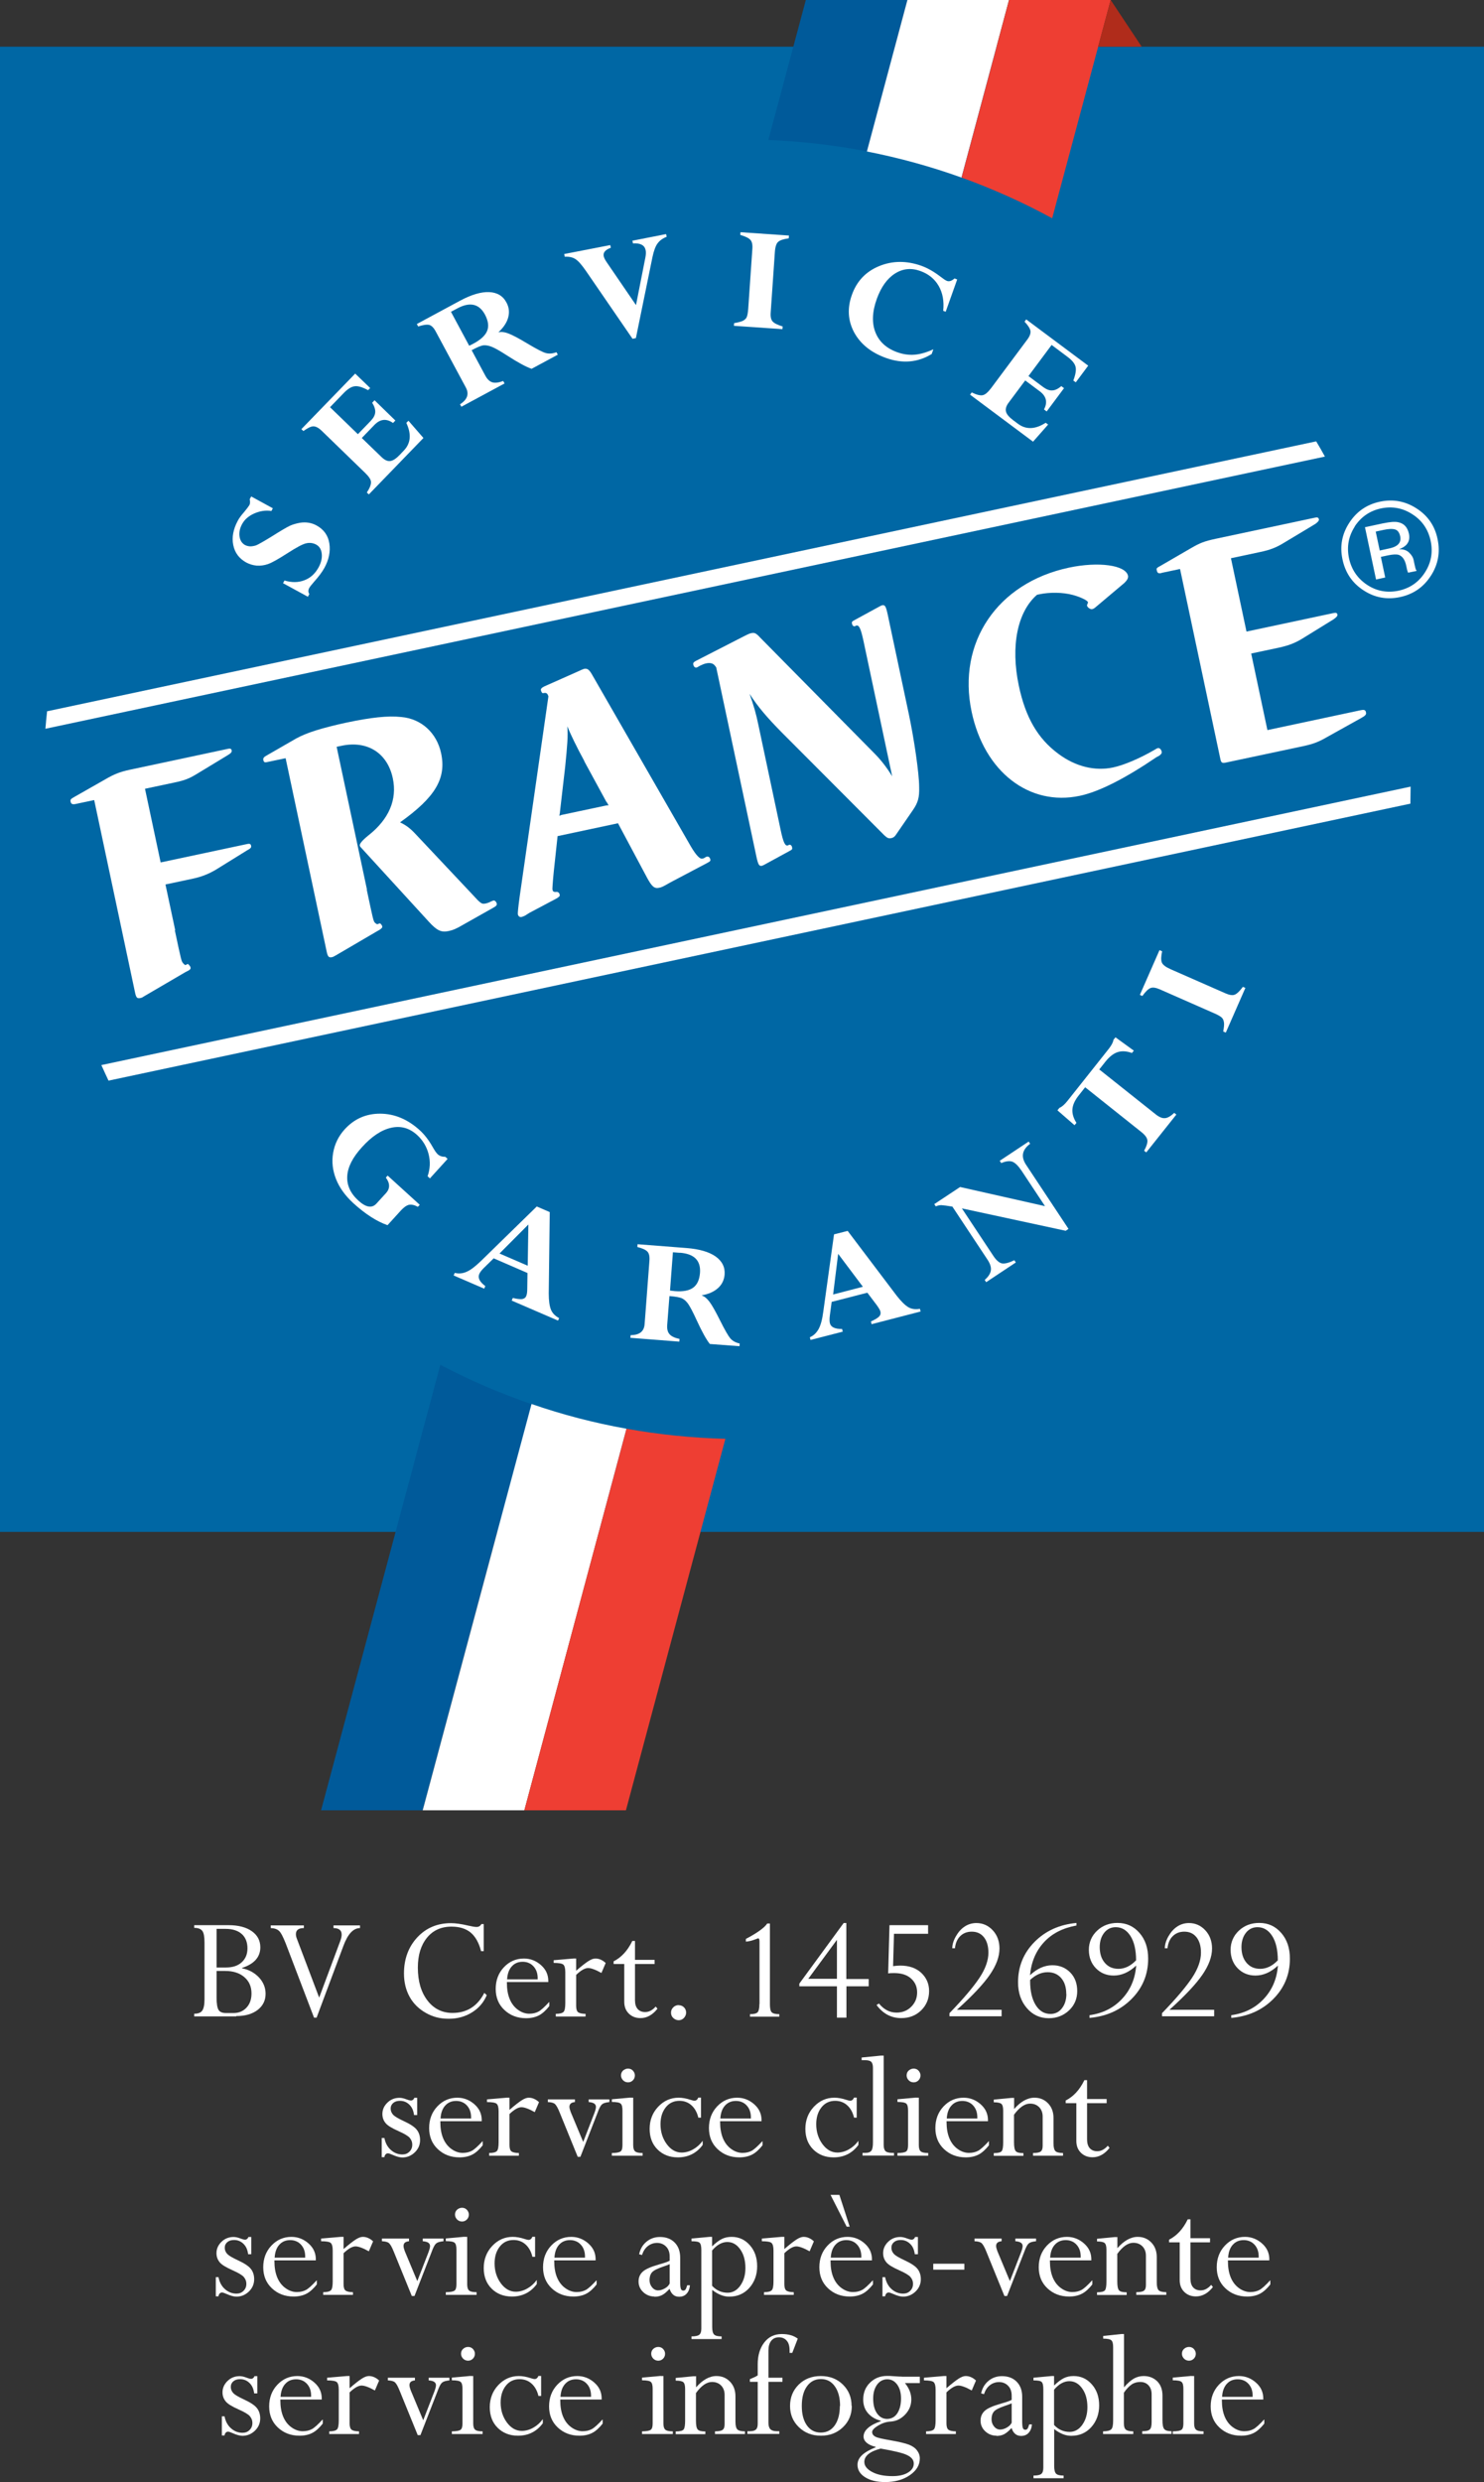 <?xml version="1.0" encoding="UTF-8"?>
<svg id="Calque_2" data-name="Calque 2" xmlns="http://www.w3.org/2000/svg" viewBox="0 0 132.65 221.69">
  <rect x="0" y="0" width="132.65" height="221.69" fill="#333333" stroke="none"/>
  <defs>
    <style>
      .cls-1 {
        fill: #005a9a;
      }

      .cls-1, .cls-2, .cls-3, .cls-4, .cls-5 {
        stroke-width: 0px;
      }

      .cls-2 {
        fill: #0067a4;
      }

      .cls-3 {
        fill: #ee3e33;
      }

      .cls-4 {
        fill: #fff;
      }

      .cls-5 {
        fill: #b02c1b;
      }
    </style>
  </defs>
  <g id="Calque_2-2" data-name="Calque 2">
    <g id="Calque_1-2" data-name="Calque 1-2">
      <g>
        <g>
          <g>
            <rect class="cls-2" y="4.17" width="132.65" height="132.65"/>
            <g>
              <g>
                <path class="cls-4" d="M15.63,83.1c.57,2.69.59,2.78.74,2.93.05.08.18.17.21.17l.21-.11s.21.17.24.31c.03.12-.02.19-.17.28l-.29.15-3.68,2.15c-.2.13-.23.14-.34.16-.31.07-.39-.04-.5-.59l-3.63-17.09-1.66.35c-.28.06-.41,0-.45-.21-.04-.17,0-.24.37-.44l2.71-1.54c.8-.47,1.33-.68,2.22-.87l8.78-1.87c.19-.04.29,0,.32.14.03.14-.06.26-.37.44l-2.77,1.68c-.69.42-1.1.57-2.01.76l-2.6.55,1.4,6.58,7.76-1.65c.19-.04.29,0,.32.14.04.17,0,.24-.37.44l-2.76,1.71c-.62.37-1.28.64-2.03.8l-2.49.53.87,4.08-.03.02Z"/>
                <path class="cls-4" d="M32.78,79.45c.56,2.64.59,2.78.71,2.94.07.08.21.17.24.16l.21-.08c.06-.01.2.14.23.28.03.11-.14.26-.49.44l-3.66,2.14c-.15.09-.27.15-.34.16-.31.06-.39-.04-.5-.59l-3.65-17.18-1.72.36c-.14.03-.23-.01-.27-.18s.03-.28.29-.42l2.66-1.53c.91-.5,2.26-.93,4.48-1.41,2.19-.46,3.69-.63,4.9-.5,1.8.16,3.17,1.42,3.56,3.24.48,2.26-.53,3.93-3.67,6.17.48.23.86.48,1.38,1.04l5.01,5.32c.86.94.9.96,1.29.88.14-.03.35-.11.48-.19l.19-.07c.11-.02.25.1.29.27.03.15-.04.22-.3.37l-2.66,1.5c-.64.38-.96.51-1.35.59-.66.14-1.05-.05-1.81-.89l-6.03-6.59c-.07-.07-.08-.11-.09-.16-.03-.15.21-.45.74-.88,1.86-1.45,2.62-3.22,2.21-5.13-.48-2.26-2.28-3.39-4.58-2.9l-.44.09,2.71,12.75h-.02Z"/>
                <path class="cls-4" d="M49.5,77.84c-.1,1.02-.13,1.54-.12,1.6.04.2.11.25.39.22.12,0,.23.1.25.22.04.17,0,.18-.24.35l-2.47,1.31-.36.23c-.1.05-.21.1-.32.13-.17.04-.3-.06-.34-.23-.02-.1.03-.63.16-1.58l2.57-17.89c-.09-.29-.19-.35-.47-.29-.08.02-.16-.09-.2-.26-.03-.11.07-.23.3-.34l2.86-1.27c.39-.18.62-.28.69-.3.31-.06.47.05.8.65l8.77,15.24c.45.75.78,1.11,1.01,1.06.05-.01.14-.03.19-.07.1-.06.17-.1.21-.11.14-.03.27.06.31.24.03.14,0,.18-.28.33l-3.28,1.73c-.75.43-.8.44-1,.48-.44.1-.66-.1-1.09-.89l-2.6-4.87-5.4,1.15s-.34,3.16-.34,3.16ZM52.24,67.99c-.67-1.22-1.29-2.51-1.53-3.12.07.89,0,1.69-.19,3.61l-.46,3.97c0,.09-.02.19-.06.41.16-.07.19-.07.38-.11l3.63-.77c.22-.05.25-.05.39-.05-.1-.19-.14-.24-.22-.35l-1.95-3.58h0Z"/>
                <path class="cls-4" d="M69.88,65.42c-1.33-1.35-2.14-2.3-2.88-3.45.37,1.04.58,1.75.8,2.83l1.98,9.33c.23,1.1.4,1.46.64,1.38h.03c.05-.05.08-.05.1-.06.11-.02.22.07.25.22.04.18.02.21-.27.36l-2,1.09c-.23.13-.37.2-.42.21-.25.05-.34-.08-.5-.83l-3.59-16.89-.12-.16c-.16-.21-.43-.27-.77-.2-.19.04-.33.1-.56.21-.23.14-.26.15-.31.16-.14.03-.25-.07-.29-.27-.03-.14.04-.22.25-.33l3.73-1.91c.63-.33,1.01-.52,1.16-.55.33-.07.45-.04.87.42l10.18,10.31c.62.62,1.15,1.33,1.59,2.05l-2.57-12.11c-.23-1.07-.39-1.43-.64-1.35h-.03s-.08.05-.1.06c-.11.02-.22-.07-.25-.22-.04-.17-.02-.21.27-.36l2-1.09c.23-.13.37-.2.42-.21.25-.05.34.08.5.83l1.87,8.81c.49,2.29.94,5.4.94,6.58.03.96-.1,1.42-.59,2.12l-1.39,2.02c-.19.31-.32.4-.52.44-.22.05-.35-.01-.6-.24l-9.2-9.22.02.02Z"/>
                <path class="cls-4" d="M92.7,53.12c-1.76,1.52-2.38,4.59-1.63,8.13.6,2.84,1.7,4.73,3.55,6.09,1.52,1.13,3.25,1.55,4.86,1.21,1-.21,2.4-.82,3.64-1.53.23-.14.31-.19.39-.2.14-.03.29.12.33.32.03.12-.04.22-.21.35l-.26.14c-2.78,1.89-5.13,3.09-6.85,3.45-4.52.96-8.54-2.15-9.67-7.51-1.31-6.17,2.3-11.51,8.7-12.87,2.63-.56,5.08-.23,5.28.73.04.2-.09.41-.33.64l-2.6,2.19c-.1.08-.2.14-.29.15-.14.03-.41-.16-.44-.3-.01-.06,0-.12.05-.19l.03-.13c-.04-.17-.71-.48-1.35-.65-.89-.24-2.05-.26-3-.06l-.19.04h-.01Z"/>
                <path class="cls-4" d="M103.83,51.18c-.28.06-.37.02-.43-.24-.04-.17-.04-.2.35-.41l2.71-1.57c.8-.47,1.2-.62,2.22-.84l8.89-1.89c.19-.04.29,0,.32.15.03.11-.09.26-.34.43l-2.88,1.73c-.62.37-1.15.58-2.01.76l-2.63.56,1.39,6.55,7.81-1.66c.19-.04.29,0,.32.14.03.11-.1.26-.37.44l-2.84,1.75c-.64.38-1.18.58-2.04.77l-2.46.52,1.45,6.84,8.31-1.77c.33-.07.46-.04.5.19.04.17-.03.28-.39.48l-3.16,1.76c-.67.39-1.18.58-1.95.75l-7.07,1.5c-.28.06-.38-.01-.44-.3l-3.61-17-1.66.35h.01Z"/>
              </g>
              <path class="cls-4" d="M127.89,51.44c-.65,1.01-1.57,1.64-2.75,1.89s-2.27.05-3.27-.61c-1-.65-1.62-1.57-1.87-2.76-.25-1.17-.05-2.26.61-3.27.65-1,1.56-1.63,2.73-1.88,1.18-.25,2.27-.05,3.28.6,1.01.65,1.64,1.56,1.88,2.74.25,1.18.05,2.27-.6,3.28h-.01ZM121.1,47.03c-.56.87-.73,1.8-.52,2.82.22,1.02.76,1.81,1.61,2.38.86.57,1.8.74,2.82.53,1.02-.22,1.8-.76,2.36-1.63.56-.87.73-1.81.51-2.83-.22-1.01-.75-1.8-1.62-2.36-.87-.57-1.81-.74-2.82-.53-1.01.22-1.79.76-2.36,1.63h.02ZM123.65,46.74c.58-.12,1.02-.16,1.31-.1.53.1.85.44.98,1.03.09.42,0,.76-.26,1.02-.14.14-.35.26-.63.37.38-.02.68.08.9.29s.36.43.41.67l.07.34c.02.11.05.22.08.35.03.12.07.2.09.23l.04.05-.77.16s-.01-.03-.02-.04c0,0-.01-.03-.02-.05l-.05-.15-.08-.37c-.11-.54-.34-.86-.67-.98-.2-.06-.51-.05-.95.04l-.65.14.39,1.84-.82.18-.99-4.67,1.63-.35h0ZM124.7,47.29c-.23-.07-.58-.06-1.03.04l-.7.15.36,1.69.74-.16c.35-.07.6-.16.76-.27.3-.2.4-.47.33-.83-.07-.34-.22-.55-.46-.62Z"/>
              <g>
                <path class="cls-4" d="M126.09,70.26L9.06,95.13c.21.46.42.93.64,1.39l116.37-24.74c0-.47.02-.93.02-1.4,0-.04,0-.08,0-.12Z"/>
                <path class="cls-4" d="M117.65,39.42L4.21,63.53c-.06.52-.11,1.04-.15,1.56l114.37-24.31c-.25-.46-.51-.91-.78-1.36Z"/>
              </g>
              <g>
                <path class="cls-4" d="M22.45,44.34l1.94,1.06-.13.24c-.52-.08-1.02,0-1.53.22-.5.22-.87.54-1.09.95-.2.37-.28.73-.23,1.1.05.36.22.62.49.77.13.07.29.11.46.12.17,0,.35-.03.53-.09.18-.07.66-.34,1.44-.82.79-.5,1.31-.8,1.58-.93.27-.12.58-.21.92-.27.53-.08,1.02,0,1.46.24.66.36,1.04.9,1.15,1.61.11.72-.04,1.44-.43,2.16-.21.39-.53.81-.95,1.28-.22.25-.36.43-.42.54-.1.19-.1.37.01.54l-.13.24-2.22-1.21.13-.24c.64.19,1.23.19,1.77-.02.54-.2.96-.58,1.27-1.14.24-.43.33-.84.29-1.23-.04-.39-.21-.67-.52-.83-.25-.13-.53-.17-.84-.11-.32.06-.9.37-1.75.92-.79.51-1.35.82-1.69.94s-.68.16-1.01.14c-.33-.03-.64-.12-.94-.28-.63-.35-1.02-.86-1.16-1.56-.14-.69,0-1.41.4-2.16.12-.23.31-.49.56-.77.24-.29.4-.5.48-.63.07-.13.08-.31.03-.53l.13-.24h0Z"/>
                <path class="cls-4" d="M33.27,35.97l.21-.22,1.86,1.81-.21.22c-.59-.42-1.14-.36-1.66.17l-1.13,1.17,1.77,1.71c.27.26.53.38.77.35.24-.03.52-.21.84-.54l.37-.39c.63-.65.7-1.47.23-2.48l.19-.19,1.34,1.54-4.88,5.04-.18-.17c.26-.39.38-.7.37-.93,0-.23-.19-.5-.53-.83l-3.87-3.75c-.28-.27-.53-.4-.75-.4s-.51.15-.89.42l-.18-.17,4.81-4.96,1.34,1.29-.19.19c-.5-.27-.9-.39-1.19-.35-.29.03-.62.23-.97.59l-1.24,1.28,2.49,2.41,1.13-1.17c.26-.27.4-.52.42-.78.02-.25-.07-.54-.28-.87h.01Z"/>
                <path class="cls-4" d="M41.24,36.33l-.12-.22c.66-.42.83-.92.52-1.5l-2.69-5c-.18-.34-.38-.54-.59-.59s-.54,0-.98.14l-.12-.22,3.86-2.08c1.01-.54,1.88-.8,2.6-.77.72.03,1.24.34,1.55.93.23.42.28.86.16,1.32s-.41.9-.86,1.32v.02c.23-.06.51-.03.86.1.35.13.93.43,1.74.92.79.47,1.32.75,1.61.83s.61.06.96-.07l.12.22-2.34,1.26c-.48-.16-1.2-.55-2.15-1.16-.65-.42-1.11-.68-1.38-.79s-.51-.16-.73-.15-.59.16-1.1.44l1.22,2.27c.17.32.38.52.63.6.24.07.57.03.97-.12l.12.22s-3.86,2.08-3.86,2.08ZM40.87,27.55l-.56.3,1.63,3.03c.14-.07.28-.13.4-.2.65-.35,1.05-.73,1.21-1.14s.09-.89-.2-1.44c-.52-.97-1.35-1.16-2.48-.55Z"/>
                <path class="cls-4" d="M59.54,20.91l.05.24c-.36.14-.63.34-.81.59-.19.25-.34.66-.46,1.23l-1.48,7.23-.3.06-4.15-6.04c-.38-.55-.69-.91-.94-1.07-.25-.17-.57-.24-.97-.22l-.05-.24,4.12-.8.05.24c-.49.18-.7.42-.64.74.03.15.12.33.27.55l2.62,3.83.84-4.26c.05-.26.06-.48.02-.65-.09-.44-.46-.64-1.13-.6l-.05-.24,3-.59h.01Z"/>
                <path class="cls-4" d="M70.52,21.05l-.02.24c-.46.06-.77.16-.94.31-.17.14-.27.46-.3.95l-.37,5.36c-.03.38.03.64.17.8s.44.31.9.45l-.02.24-4.34-.3.02-.24c.33-.05.58-.12.75-.19.17-.08.29-.18.36-.31s.12-.39.15-.77l.37-5.35c.03-.38-.03-.65-.17-.81s-.44-.31-.91-.45l.02-.24,4.35.3h-.02Z"/>
                <path class="cls-4" d="M84.55,27.85l-.24-.09c.09-.87-.05-1.61-.41-2.23-.36-.62-.91-1.07-1.65-1.33-.81-.29-1.56-.21-2.26.24-.7.45-1.23,1.2-1.61,2.24-.42,1.16-.46,2.16-.13,3s.98,1.43,1.95,1.78c.53.19,1.05.26,1.55.22.51-.04,1.07-.2,1.68-.48l-.15.42c-1.24.76-2.61.88-4.09.35-1.33-.48-2.27-1.24-2.84-2.28-.56-1.05-.63-2.17-.2-3.36.43-1.21,1.24-2.07,2.43-2.56s2.45-.5,3.78-.03c.55.2,1.12.52,1.73.99.26.2.44.32.55.36.21.08.44,0,.68-.22l.24.09-1.03,2.89h.02Z"/>
                <path class="cls-4" d="M94.87,34.49l.24.18-1.55,2.08-.24-.18c.34-.64.21-1.18-.38-1.62l-1.3-.97-1.47,1.97c-.23.3-.31.57-.25.81s.27.49.64.77l.43.32c.72.54,1.55.51,2.48-.09l.22.16-1.35,1.53-5.63-4.2.15-.2c.42.21.75.29.97.25s.47-.25.76-.63l3.22-4.32c.24-.31.33-.58.3-.79-.04-.22-.21-.49-.53-.83l.15-.2,5.54,4.13-1.11,1.49-.22-.16c.2-.53.27-.94.2-1.23s-.31-.58-.71-.88l-1.43-1.07-2.07,2.78,1.3.97c.3.22.57.33.82.31.25,0,.53-.14.83-.39h-.01Z"/>
              </g>
              <g>
                <path class="cls-4" d="M40.01,103.51l-1.58,1.74-.21-.19c.23-.66.26-1.32.09-1.98s-.51-1.23-1.02-1.7c-.69-.63-1.47-.85-2.33-.65-.86.19-1.74.77-2.62,1.75-.82.9-1.25,1.75-1.3,2.56s.28,1.54.99,2.19c.68.62,1.22.71,1.62.27l.84-.92c.39-.42.38-.89,0-1.4l.16-.18,2.87,2.61-.17.18c-.31-.17-.57-.22-.79-.18-.22.05-.46.22-.72.5l-1.2,1.32c-.95-.33-1.97-.98-3.05-1.96-.72-.66-1.24-1.37-1.55-2.15s-.4-1.57-.26-2.36.48-1.48,1.02-2.08c.86-.95,1.93-1.42,3.2-1.41,1.27.01,2.44.5,3.51,1.47.42.38.81.88,1.16,1.5.18.32.33.54.45.65.17.16.4.24.68.23,0,0,.21.19.21.19Z"/>
                <path class="cls-4" d="M45.74,116.16l.1-.23c.37.09.65.12.83.1.18-.03.31-.12.37-.28.06-.13.09-.35.09-.66l.02-1.39-3.02-1.31-.86.84c-.22.21-.36.4-.43.56-.15.34.03.7.54,1.08l-.1.23-2.73-1.18.1-.23c.35.09.71.06,1.06-.1.36-.15.78-.48,1.28-.96l4.99-4.87,1.16.5-.09,7.27c0,.65.07,1.13.2,1.45.13.31.37.56.73.75l-.1.22-4.15-1.79h0ZM44.65,111.96l2.52,1.09.06-3.68s-2.58,2.59-2.58,2.59Z"/>
                <path class="cls-4" d="M56.35,119.49l.02-.24c.78,0,1.2-.32,1.25-.98l.43-5.66c.03-.39-.03-.66-.18-.82-.15-.16-.45-.3-.9-.41l.02-.25,4.37.34c1.15.09,2.01.34,2.6.75.59.42.86.96.81,1.62-.04.48-.23.88-.58,1.2s-.83.54-1.44.65v.03c.21.06.43.24.66.54s.55.87.97,1.71c.41.82.71,1.34.9,1.57.2.23.48.38.84.46l-.02.24-2.65-.2c-.32-.4-.71-1.11-1.18-2.13-.32-.7-.57-1.17-.73-1.41-.16-.24-.34-.41-.53-.51-.19-.11-.58-.18-1.17-.23l-.2,2.57c-.03.37.04.65.21.84.17.19.46.33.89.42l-.02.24-4.37-.34h0ZM60.78,111.9l-.63-.05-.26,3.42c.16.02.31.04.44.05.73.06,1.28-.05,1.63-.31.36-.26.56-.7.61-1.32.08-1.1-.51-1.7-1.79-1.8h0Z"/>
                <path class="cls-4" d="M77.91,118.27l-.06-.24c.35-.16.59-.3.72-.43.13-.13.17-.28.13-.45-.03-.13-.15-.33-.33-.58l-.84-1.11-3.19.82-.16,1.19c-.04.31-.04.54,0,.71.09.36.46.53,1.09.52l.06.24-2.88.74-.06-.24c.33-.14.59-.39.78-.73.19-.34.33-.86.42-1.55l.96-6.91,1.22-.31,4.39,5.8c.4.51.75.85,1.04,1.02.3.17.64.21,1.03.14l.06.24-4.37,1.13h0ZM74.47,115.62l2.66-.69-2.21-2.94s-.45,3.63-.45,3.63Z"/>
                <path class="cls-4" d="M89.5,103.88l-.14-.2,2.59-1.72.13.2c-.72.53-.84,1.16-.36,1.88l3.79,5.72-.25.17-9.28-2,2.83,4.27c.25.37.49.58.74.64.25.05.62-.04,1.12-.28l.13.2-2.65,1.76-.13-.2c.33-.29.51-.57.55-.85s-.06-.6-.3-.96l-3.14-4.74c-.48-.08-.81-.12-.98-.13-.16,0-.33.03-.5.11l-.14-.2,2.31-1.53,7.59,1.71-2.08-3.14c-.31-.46-.59-.74-.84-.83-.25-.09-.59-.05-1.01.13h.02Z"/>
                <path class="cls-4" d="M104.96,99.4l.19.15-2.69,3.38-.19-.15c.22-.4.32-.72.29-.94-.03-.23-.21-.47-.55-.74l-5.01-3.99-.57.72c-.35.44-.54.85-.57,1.24s.09.8.36,1.22l-.17.21-1.53-1.33.18-.22c.21-.08.45-.29.7-.6l3.7-4.66c.26-.33.4-.6.43-.82l.18-.22,1.64,1.19-.17.21c-.47-.17-.89-.2-1.27-.08-.37.12-.73.4-1.08.83l-.57.72,5.02,3.99c.32.26.6.38.84.36.24-.01.52-.17.84-.47h0Z"/>
                <path class="cls-4" d="M103.66,84.87l.22.1c-.1.45-.11.78-.03.99s.34.41.79.61l4.92,2.16c.35.15.62.19.81.11.2-.08.44-.31.73-.7l.22.1-1.75,3.99-.23-.1c.06-.33.09-.59.07-.77s-.07-.33-.17-.44-.32-.25-.67-.4l-4.91-2.16c-.35-.15-.62-.19-.82-.11s-.44.31-.73.71l-.22-.1,1.75-3.99h.02Z"/>
              </g>
            </g>
          </g>
          <g>
            <path class="cls-1" d="M81.11,0h-9.08l-3.35,12.5c3,.12,5.94.47,8.81,1.02l3.63-13.53h0Z"/>
            <path class="cls-1" d="M39.36,121.9l-10.66,39.79h9.08l9.72-36.28c-2.82-.97-5.54-2.14-8.14-3.51Z"/>
            <path class="cls-4" d="M47.51,125.41l-9.72,36.28h9.08l9.13-34.08c-2.91-.52-5.75-1.26-8.49-2.21h0Z"/>
            <path class="cls-4" d="M85.94,15.87L90.19,0h-9.08l-3.62,13.53c2.9.57,5.73,1.35,8.46,2.33h0Z"/>
            <polygon class="cls-4" points="77.48 13.54 81.11 0 81.11 0 77.48 13.54 77.48 13.54"/>
            <polygon class="cls-4" points="47.51 125.41 37.78 161.69 37.79 161.69 47.51 125.41 47.51 125.41"/>
            <path class="cls-3" d="M94.05,19.5L99.28,0h-9.08l-4.25,15.86c2.81,1.01,5.52,2.23,8.11,3.64h0Z"/>
            <path class="cls-3" d="M46.87,161.69h9.08l8.89-33.18c-3.01-.08-5.96-.38-8.84-.9,0,0-9.13,34.08-9.13,34.08Z"/>
            <polygon class="cls-3" points="56 127.62 46.87 161.69 46.87 161.69 56 127.62 56 127.62"/>
            <polygon class="cls-3" points="85.94 15.87 90.19 0 90.19 0 85.94 15.87 85.94 15.87"/>
          </g>
          <polygon class="cls-5" points="98.16 4.17 99.28 0 102.05 4.17 98.16 4.17"/>
        </g>
        <g>
          <path class="cls-4" d="M21.11,180.1h-3.75v-.24c.35,0,.59-.09.72-.28s.2-.52.2-1.01v-5.08c0-.49-.06-.84-.19-1.02s-.37-.28-.73-.28v-.24h3.07c.88,0,1.57.18,2.08.54s.76.84.76,1.44c0,.87-.55,1.49-1.64,1.84v.03c.62.12,1.12.4,1.52.82.39.42.59.91.59,1.46,0,.6-.24,1.08-.72,1.45-.48.36-1.11.54-1.9.54v.03ZM19.36,172.28v3.45h.84c.59,0,1.06-.15,1.4-.46s.52-.72.52-1.25-.17-.98-.51-1.28-.82-.46-1.44-.46h-.81ZM20.13,176.04h-.77v2.39c0,.53.06.89.17,1.08s.34.29.67.29h.67c.47,0,.86-.16,1.16-.48.3-.32.45-.74.45-1.27,0-.61-.21-1.09-.64-1.46s-1-.55-1.71-.55h0Z"/>
          <path class="cls-4" d="M32.18,171.96v.25c-.6,0-1.09.53-1.48,1.58l-2.4,6.42h-.23l-2.52-6.6c-.24-.61-.44-1-.61-1.15-.17-.16-.42-.24-.74-.25v-.24h2.96v.24c-.48,0-.71.18-.71.55,0,.12.03.26.09.41l1.99,5.25,1.89-5.07c.08-.22.12-.4.12-.56,0-.38-.24-.58-.73-.58v-.24h2.37Z"/>
          <path class="cls-4" d="M43.24,171.84v2.43h-.24c-.19-.75-.51-1.31-.93-1.66s-1-.53-1.71-.53c-.92,0-1.66.33-2.2,1s-.81,1.55-.81,2.66c0,1.22.29,2.2.86,2.94s1.32,1.11,2.24,1.11c1.28,0,2.23-.6,2.84-1.79l.22.2c-.27.65-.71,1.16-1.32,1.54s-1.3.57-2.08.57-1.42-.17-2.04-.52-1.11-.82-1.45-1.43-.51-1.31-.51-2.1c0-1.29.4-2.37,1.19-3.22s1.8-1.27,3.01-1.27c.41,0,.92.07,1.55.22.35.08.59.12.73.12.21,0,.35-.09.44-.26h.23-.02Z"/>
          <path class="cls-4" d="M49.1,178.81v.37c-.31.39-.62.67-.93.83s-.7.25-1.14.25c-.79,0-1.43-.25-1.95-.74s-.77-1.12-.77-1.88.24-1.41.73-1.93,1.09-.78,1.79-.78c.58,0,1.09.2,1.53.59s.65.86.65,1.41v.1h-3.7v.07c0,.55.08,1.04.25,1.45s.42.73.74.96.66.35,1.01.35c.33,0,.61-.07.84-.2s.54-.42.93-.84h.02ZM45.32,176.79h2.74v-.1c0-.45-.13-.8-.38-1.07s-.58-.4-.96-.4c-.41,0-.73.14-.98.42s-.38.66-.41,1.14h-.01Z"/>
          <path class="cls-4" d="M51.5,174.93v1.09c.46-.4.82-.68,1.08-.85s.47-.24.64-.24c.32,0,.63.13.92.4l-.38.89c-.54-.3-.93-.44-1.19-.44-.29,0-.64.2-1.07.61v2.77c0,.28.06.47.17.56s.34.15.67.15v.24h-2.66v-.24c.35,0,.58-.06.69-.17.11-.11.16-.38.16-.8v-2.75c0-.35-.06-.57-.18-.68-.12-.1-.41-.15-.86-.15v-.24l1.76-.15h.25Z"/>
          <path class="cls-4" d="M56.52,173.36h.24v1.69h1.75v.37h-1.75v3.24c0,.34.08.6.24.78s.38.27.67.27c.34,0,.65-.16.94-.49l.16.19c-.44.56-.95.84-1.52.84-.43,0-.78-.14-1.05-.41s-.4-.62-.4-1.05v-3.37h-.95v-.24c.69-.35,1.25-.95,1.67-1.82h0Z"/>
          <path class="cls-4" d="M60.67,179.1c.18,0,.34.06.47.19s.19.29.19.47-.07.34-.2.48-.29.2-.47.2-.34-.07-.48-.2-.2-.29-.2-.48.07-.34.2-.47.29-.2.48-.2h.01Z"/>
          <path class="cls-4" d="M67.89,178.99v-5.58c0-.19-.04-.28-.12-.28-.02,0-.08.02-.18.06-.36.14-.66.22-.92.23v-.24c1.04-.55,1.67-1.01,1.91-1.38h.24v7.2c0,.37.05.62.16.73s.33.17.68.17v.22h-2.62v-.22c.35,0,.58-.06.68-.17s.16-.36.16-.72v-.02Z"/>
          <path class="cls-4" d="M77.66,177.41h-2v2.8h-.85v-2.8h-3.36v-.24l3.96-5.41h.24v5h2v.65h.01ZM72.25,176.74h2.56v-3.48l-2.56,3.48Z"/>
          <path class="cls-4" d="M82.97,172.72h-3.06l-.08,2.89c.23-.03.44-.05.65-.05.78,0,1.41.22,1.87.65s.7.98.7,1.62c0,.69-.24,1.27-.71,1.73s-1.06.69-1.78.69c-.9,0-1.63-.39-2.21-1.17l.22-.13c.44.54.96.81,1.57.81.52,0,.96-.17,1.31-.52s.53-.77.53-1.28-.18-.92-.55-1.25-.87-.48-1.5-.48c-.17,0-.35,0-.54.03l.12-4.31h3.45v.76h.01Z"/>
          <path class="cls-4" d="M85.52,179.51h4.01v.58h-4.66v-.28c1.27-1.31,2.16-2.37,2.69-3.17s.79-1.55.79-2.23c0-.58-.13-1.04-.4-1.38s-.63-.5-1.09-.5c-.41,0-.75.13-1.02.39s-.43.62-.48,1.09h-.24c0-.33.11-.69.32-1.06s.47-.67.79-.88.67-.31,1.05-.31c.57,0,1.06.22,1.46.65s.6.98.6,1.62c0,.74-.29,1.52-.87,2.36s-1.56,1.88-2.95,3.13h0Z"/>
          <path class="cls-4" d="M96.22,171.74v.24c-1.21.22-2.18.71-2.9,1.49s-1.14,1.76-1.25,2.95c.64-.6,1.3-.89,2-.89.65,0,1.18.22,1.6.65s.62.99.62,1.66-.24,1.26-.73,1.72-1.09.7-1.81.7c-.8,0-1.45-.3-1.97-.91s-.78-1.37-.78-2.29c0-1.42.49-2.62,1.47-3.61s2.23-1.56,3.76-1.7h-.01ZM95.31,178.09c0-.59-.15-1.06-.45-1.41s-.71-.53-1.21-.53c-.55,0-1.08.23-1.57.69v.1c0,.91.17,1.62.5,2.15s.77.79,1.32.79c.42,0,.76-.17,1.02-.5s.4-.76.4-1.29h-.01Z"/>
          <path class="cls-4" d="M97.39,180.23v-.24c1.17-.16,2.14-.64,2.9-1.45s1.18-1.8,1.27-2.98c-.64.6-1.31.89-2.01.89-.64,0-1.17-.22-1.59-.65s-.63-.99-.63-1.65.25-1.25.74-1.71,1.1-.69,1.82-.69c.8,0,1.45.3,1.97.9s.77,1.36.77,2.29c0,1.42-.5,2.62-1.49,3.61s-2.24,1.55-3.74,1.68h-.01ZM98.3,173.9c0,.59.15,1.06.46,1.42s.71.53,1.22.53c.55,0,1.08-.25,1.57-.76,0-.92-.17-1.65-.5-2.17s-.77-.79-1.32-.79c-.42,0-.77.17-1.03.5s-.4.76-.4,1.28h0Z"/>
          <path class="cls-4" d="M104.52,179.51h4.01v.58h-4.66v-.28c1.27-1.31,2.16-2.37,2.69-3.17s.79-1.55.79-2.23c0-.58-.13-1.04-.4-1.38s-.63-.5-1.09-.5c-.41,0-.75.13-1.02.39s-.43.62-.48,1.09h-.24c0-.33.11-.69.32-1.06s.47-.67.79-.88.67-.31,1.05-.31c.57,0,1.06.22,1.46.65s.6.98.6,1.62c0,.74-.29,1.52-.87,2.36s-1.56,1.88-2.95,3.13h0Z"/>
          <path class="cls-4" d="M110.06,180.23v-.24c1.17-.16,2.14-.64,2.9-1.45s1.18-1.8,1.27-2.98c-.64.6-1.31.89-2.01.89-.64,0-1.17-.22-1.59-.65s-.63-.99-.63-1.65.25-1.25.74-1.71,1.1-.69,1.82-.69c.8,0,1.45.3,1.97.9s.77,1.36.77,2.29c0,1.42-.5,2.62-1.49,3.61s-2.24,1.55-3.74,1.68h-.01ZM110.97,173.9c0,.59.15,1.06.46,1.42s.71.53,1.22.53c.55,0,1.08-.25,1.57-.76,0-.92-.17-1.65-.5-2.17s-.77-.79-1.32-.79c-.42,0-.77.17-1.03.5s-.4.76-.4,1.28h0Z"/>
          <path class="cls-4" d="M37.29,187.36v1.55h-.28c-.05-.39-.18-.7-.42-.93s-.51-.34-.84-.34c-.25,0-.45.06-.6.19s-.23.29-.23.5.07.38.21.54.45.34.92.56c.61.28,1.01.54,1.21.8s.29.56.29.92c0,.42-.16.79-.47,1.09s-.69.46-1.12.46c-.22,0-.52-.08-.88-.24-.2-.09-.33-.13-.4-.13-.09,0-.16.03-.22.1s-.09.15-.1.24h-.24v-1.71h.24c.09.45.28.81.58,1.07.3.27.65.4,1.03.4.25,0,.46-.08.63-.25s.25-.37.25-.62-.08-.44-.23-.62c-.15-.17-.49-.37-1.01-.6-.58-.26-.97-.49-1.15-.72-.18-.22-.28-.49-.28-.8,0-.39.15-.73.45-1.02s.66-.43,1.08-.43c.19,0,.4.05.63.14.16.06.29.1.4.1.13,0,.23-.08.3-.24h.25Z"/>
          <path class="cls-4" d="M43.15,191.24v.37c-.31.39-.62.67-.93.83s-.7.25-1.14.25c-.79,0-1.43-.25-1.95-.74s-.77-1.12-.77-1.88.24-1.41.73-1.93,1.09-.78,1.79-.78c.58,0,1.09.2,1.53.59s.65.86.65,1.41v.1h-3.7v.07c0,.55.08,1.04.25,1.45s.42.73.74.96.66.35,1.01.35c.33,0,.61-.07.84-.2s.54-.42.93-.84h.02ZM39.37,189.22h2.74v-.1c0-.45-.13-.8-.38-1.07s-.58-.4-.96-.4c-.41,0-.73.14-.98.42s-.38.66-.41,1.14h-.01Z"/>
          <path class="cls-4" d="M45.54,187.36v1.09c.46-.4.82-.68,1.08-.85s.47-.24.64-.24c.32,0,.63.13.92.4l-.38.89c-.54-.3-.93-.44-1.19-.44-.29,0-.64.2-1.07.61v2.77c0,.28.06.47.17.56s.34.15.67.15v.24h-2.66v-.24c.35,0,.58-.06.69-.17.11-.11.16-.38.16-.8v-2.75c0-.35-.06-.57-.18-.68-.12-.1-.41-.15-.86-.15v-.24l1.76-.15h.25Z"/>
          <path class="cls-4" d="M51.39,187.51v.24c-.33.03-.49.17-.49.42,0,.12.04.27.11.46l1.12,2.68.99-2.55c.1-.26.15-.45.15-.58,0-.26-.22-.4-.65-.43v-.24h1.85v.24c-.3.03-.51.09-.63.18-.12.09-.23.28-.34.55l-1.62,4.16h-.24l-1.61-3.95c-.16-.4-.3-.65-.42-.76s-.33-.17-.64-.18v-.24h2.43,0Z"/>
          <path class="cls-4" d="M56.36,187.36h.24v4.24c0,.28.06.46.18.56s.34.14.66.14v.24h-2.75v-.24c.4,0,.66-.05.78-.14s.17-.28.17-.56v-3.1c0-.31-.05-.51-.16-.61s-.37-.15-.79-.15v-.24l1.67-.15h0ZM56.14,184.76c.17,0,.32.06.43.18s.18.26.18.43-.06.32-.18.44-.26.18-.43.18-.32-.06-.44-.18-.19-.27-.19-.44.06-.32.18-.43.27-.18.45-.18Z"/>
          <path class="cls-4" d="M62.66,187.36v1.78h-.24c-.11-.46-.31-.83-.61-1.1s-.66-.4-1.08-.4c-.5,0-.91.19-1.22.58s-.47.89-.47,1.51c0,.68.19,1.28.56,1.78s.82.75,1.33.75c.34,0,.68-.09,1.02-.28s.62-.44.86-.77v.37c-.55.74-1.29,1.11-2.22,1.11-.74,0-1.35-.24-1.82-.71s-.7-1.08-.7-1.84.25-1.43.76-1.97,1.12-.81,1.83-.81c.32,0,.68.06,1.07.19.17.06.29.08.35.08.14,0,.26-.09.34-.28h.24Z"/>
          <path class="cls-4" d="M68.16,191.24v.37c-.31.39-.62.67-.93.83s-.7.25-1.14.25c-.79,0-1.43-.25-1.95-.74s-.77-1.12-.77-1.88.24-1.41.73-1.93,1.09-.78,1.79-.78c.58,0,1.09.2,1.53.59s.65.86.65,1.41v.1h-3.7v.07c0,.55.08,1.04.25,1.45s.42.73.74.96.66.35,1.01.35c.33,0,.61-.07.84-.2s.54-.42.93-.84h.02ZM64.38,189.22h2.74v-.1c0-.45-.13-.8-.38-1.07s-.58-.4-.96-.4c-.41,0-.73.14-.98.42s-.38.66-.41,1.14h0Z"/>
          <path class="cls-4" d="M76.58,187.36v1.78h-.24c-.11-.46-.31-.83-.61-1.1s-.66-.4-1.08-.4c-.5,0-.91.19-1.22.58s-.47.89-.47,1.51c0,.68.19,1.28.56,1.78s.82.75,1.33.75c.34,0,.68-.09,1.02-.28s.62-.44.86-.77v.37c-.55.74-1.29,1.11-2.22,1.11-.74,0-1.35-.24-1.82-.71s-.7-1.08-.7-1.84.25-1.43.76-1.97,1.12-.81,1.83-.81c.32,0,.68.06,1.07.19.17.06.29.08.35.08.14,0,.26-.09.34-.28h.24Z"/>
          <path class="cls-4" d="M79.78,192.29h.13v.24h-2.81v-.24h.26c.26,0,.43-.07.53-.2s.14-.38.14-.75v-6.64c0-.26-.05-.44-.15-.54s-.28-.15-.53-.15h-.33v-.24l1.73-.17h.24v7.98c0,.27.06.46.17.56s.32.15.62.15Z"/>
          <path class="cls-4" d="M81.89,187.36h.24v4.24c0,.28.06.46.18.56s.34.14.66.14v.24h-2.75v-.24c.4,0,.66-.05.78-.14.12-.09.17-.28.17-.56v-3.1c0-.31-.05-.51-.16-.61s-.37-.15-.79-.15v-.24l1.67-.15h0ZM81.67,184.76c.17,0,.32.06.43.18s.18.26.18.43-.06.32-.18.44-.26.18-.43.18-.32-.06-.44-.18-.19-.27-.19-.44.06-.32.18-.43.27-.18.45-.18Z"/>
          <path class="cls-4" d="M88.4,191.24v.37c-.31.39-.62.67-.93.83s-.7.25-1.14.25c-.79,0-1.43-.25-1.95-.74s-.77-1.12-.77-1.88.24-1.41.73-1.93,1.09-.78,1.79-.78c.58,0,1.09.2,1.53.59s.65.86.65,1.41v.1h-3.7v.07c0,.55.08,1.04.25,1.45s.42.73.74.96.66.35,1.01.35c.33,0,.61-.07.84-.2s.54-.42.93-.84h.02ZM84.62,189.22h2.74v-.1c0-.45-.13-.8-.38-1.07s-.58-.4-.96-.4c-.41,0-.73.14-.98.42s-.38.66-.41,1.14h0Z"/>
          <path class="cls-4" d="M90.65,187.36v1.01c.59-.67,1.19-1.01,1.82-1.01.49,0,.89.17,1.21.5s.49.77.49,1.31v2.27c0,.35.06.58.17.69s.34.17.68.17v.24h-2.68v-.24c.33,0,.56-.04.68-.13s.18-.25.18-.5v-2.63c0-.35-.11-.63-.32-.84-.21-.21-.48-.31-.81-.31-.47,0-.95.33-1.43.99v2.46c0,.42.05.68.16.8s.33.17.68.17v.24h-2.65v-.24c.38,0,.62-.06.71-.18s.13-.38.13-.78v-2.84c0-.3-.05-.5-.16-.6-.11-.09-.33-.14-.68-.14v-.24l1.57-.15h.24v-.02Z"/>
          <path class="cls-4" d="M96.93,185.79h.24v1.69h1.75v.37h-1.75v3.24c0,.34.08.6.24.78s.38.27.67.27c.34,0,.65-.16.94-.49l.16.19c-.44.56-.95.84-1.52.84-.43,0-.78-.14-1.05-.41s-.4-.62-.4-1.05v-3.37h-.95v-.24c.69-.35,1.25-.95,1.67-1.82h0Z"/>
          <path class="cls-4" d="M22.46,199.79v1.55h-.28c-.05-.39-.18-.7-.42-.93s-.51-.34-.84-.34c-.25,0-.45.06-.6.19s-.23.29-.23.5.07.38.21.54.45.34.92.56c.61.28,1.01.54,1.21.8s.29.56.29.92c0,.42-.16.79-.47,1.09s-.69.46-1.12.46c-.22,0-.52-.08-.88-.24-.2-.09-.33-.13-.4-.13-.09,0-.16.03-.22.1s-.09.15-.1.24h-.24v-1.71h.24c.09.45.28.81.58,1.07.3.27.65.4,1.03.4.25,0,.46-.08.63-.25s.25-.37.25-.62-.08-.44-.23-.62c-.15-.17-.49-.37-1.01-.6-.58-.26-.97-.49-1.15-.72-.18-.22-.28-.49-.28-.8,0-.39.15-.73.45-1.02s.66-.43,1.08-.43c.19,0,.4.05.63.14.16.06.29.1.4.1.13,0,.23-.08.3-.24h.25Z"/>
          <path class="cls-4" d="M28.32,203.67v.37c-.31.39-.62.67-.93.83s-.7.25-1.14.25c-.79,0-1.43-.25-1.95-.74s-.77-1.12-.77-1.88.24-1.41.73-1.93,1.09-.78,1.79-.78c.58,0,1.09.2,1.53.59s.65.86.65,1.41v.1h-3.7v.07c0,.55.08,1.04.25,1.45s.42.73.74.96.66.35,1.01.35c.33,0,.61-.07.84-.2s.54-.42.93-.84h.02ZM24.54,201.65h2.74v-.1c0-.45-.13-.8-.38-1.07s-.58-.4-.96-.4c-.41,0-.73.14-.98.42s-.38.66-.41,1.14h-.01Z"/>
          <path class="cls-4" d="M30.71,199.79v1.09c.46-.4.82-.68,1.08-.85s.47-.24.64-.24c.32,0,.63.13.92.4l-.38.89c-.54-.3-.93-.44-1.19-.44-.29,0-.64.2-1.07.61v2.77c0,.28.06.47.17.56s.34.15.67.15v.24h-2.66v-.24c.35,0,.58-.06.69-.17s.16-.38.16-.8v-2.75c0-.35-.06-.57-.18-.68-.12-.1-.41-.15-.86-.15v-.24l1.76-.15h.25Z"/>
          <path class="cls-4" d="M36.56,199.94v.24c-.33.03-.49.17-.49.42,0,.12.04.27.11.46l1.12,2.68.99-2.55c.1-.26.15-.45.15-.58,0-.26-.22-.4-.65-.43v-.24h1.85v.24c-.3.03-.51.09-.63.18-.12.09-.23.28-.34.55l-1.62,4.16h-.24l-1.61-3.95c-.16-.4-.3-.65-.42-.76s-.33-.17-.64-.18v-.24h2.43,0Z"/>
          <path class="cls-4" d="M41.52,199.79h.24v4.24c0,.28.06.46.18.56s.34.14.66.14v.24h-2.75v-.24c.4,0,.66-.05.78-.14s.17-.28.17-.56v-3.1c0-.31-.05-.51-.16-.61s-.37-.15-.79-.15v-.24l1.67-.15h0ZM41.3,197.19c.17,0,.32.06.43.18s.18.26.18.43-.06.32-.18.44-.26.18-.43.18-.32-.06-.44-.18-.19-.27-.19-.44.06-.32.18-.43.27-.18.45-.18Z"/>
          <path class="cls-4" d="M47.83,199.79v1.78h-.24c-.11-.46-.31-.83-.61-1.1s-.66-.4-1.08-.4c-.5,0-.91.19-1.22.58s-.47.89-.47,1.51c0,.68.19,1.28.56,1.78s.82.75,1.33.75c.34,0,.68-.09,1.02-.28s.62-.44.86-.77v.37c-.55.74-1.29,1.11-2.22,1.11-.74,0-1.35-.24-1.82-.71s-.7-1.08-.7-1.84.25-1.43.76-1.97,1.12-.81,1.83-.81c.32,0,.68.06,1.07.19.17.06.29.08.35.08.14,0,.26-.09.34-.28h.24Z"/>
          <path class="cls-4" d="M53.33,203.67v.37c-.31.39-.62.67-.93.83s-.7.25-1.14.25c-.79,0-1.43-.25-1.95-.74s-.77-1.12-.77-1.88.24-1.41.73-1.93,1.09-.78,1.79-.78c.58,0,1.09.2,1.53.59s.65.86.65,1.41v.1h-3.7v.07c0,.55.08,1.04.25,1.45s.42.73.74.96.66.35,1.01.35c.33,0,.61-.07.84-.2s.54-.42.93-.84h.02ZM49.55,201.65h2.74v-.1c0-.45-.13-.8-.38-1.07s-.58-.4-.96-.4c-.41,0-.73.14-.98.42s-.38.66-.41,1.14h-.01Z"/>
          <path class="cls-4" d="M58.51,205.12c-.39,0-.73-.13-1.01-.39s-.42-.58-.42-.95.12-.64.36-.87.74-.45,1.48-.66c.47-.13.78-.24.94-.33v-.37c0-.37-.1-.66-.31-.88s-.48-.34-.82-.34c-.31,0-.59.1-.83.29s-.41.46-.51.79l-.26-.07c.1-.47.32-.84.66-1.12s.74-.42,1.2-.42c.54,0,.98.16,1.31.49s.5.78.5,1.36v2.16c0,.31.02.51.06.62s.11.16.23.16c.07,0,.13-.03.18-.09s.1-.19.16-.39h.24c-.02.31-.12.56-.29.75s-.4.28-.68.28c-.41,0-.7-.24-.85-.71-.25.27-.47.46-.67.56s-.42.15-.69.15l.02-.02ZM59.86,203.94v-1.71c-.14.06-.35.14-.62.23-.5.17-.83.34-.97.51s-.21.4-.21.68c0,.25.08.47.23.65s.33.27.54.27c.19,0,.39-.06.6-.18s.36-.27.44-.45h0Z"/>
          <path class="cls-4" d="M63.65,199.79v.85c.32-.31.61-.53.87-.66s.55-.19.88-.19c.65,0,1.19.25,1.63.75s.65,1.12.65,1.88-.24,1.42-.71,1.94-1.07.77-1.79.77c-.5,0-1-.2-1.52-.6v3.31c0,.34.06.57.18.68s.34.16.66.16v.24h-2.69v-.24c.35,0,.58-.05.7-.15s.18-.28.18-.55v-7.01c0-.34-.05-.55-.15-.65s-.34-.14-.73-.14v-.24l1.61-.15h.24-.01ZM63.65,201.01v3.15c.39.42.86.62,1.39.62.45,0,.83-.21,1.13-.63s.46-.94.46-1.57c0-.68-.15-1.23-.46-1.67s-.69-.66-1.16-.66-.93.25-1.36.76h0Z"/>
          <path class="cls-4" d="M70.11,199.79v1.09c.46-.4.82-.68,1.08-.85s.47-.24.64-.24c.32,0,.63.13.92.4l-.38.89c-.54-.3-.93-.44-1.19-.44-.29,0-.64.2-1.07.61v2.77c0,.28.06.47.17.56s.34.15.67.15v.24h-2.66v-.24c.35,0,.58-.06.69-.17s.16-.38.16-.8v-2.75c0-.35-.06-.57-.18-.68-.12-.1-.41-.15-.86-.15v-.24l1.76-.15h.25Z"/>
          <path class="cls-4" d="M78.03,203.67v.37c-.31.39-.62.67-.93.83s-.7.25-1.14.25c-.79,0-1.43-.25-1.95-.74s-.77-1.12-.77-1.88.24-1.41.73-1.93,1.09-.78,1.79-.78c.58,0,1.09.2,1.53.59s.65.86.65,1.41v.1h-3.7v.07c0,.55.08,1.04.25,1.45s.42.73.74.96.66.35,1.01.35c.33,0,.61-.07.84-.2s.54-.42.93-.84h.02ZM74.25,201.65h2.74v-.1c0-.45-.13-.8-.38-1.07s-.58-.4-.96-.4c-.41,0-.73.14-.98.42s-.38.66-.41,1.14h0ZM74.25,196.04h.78l.92,2.84h-.27l-1.44-2.84h.01Z"/>
          <path class="cls-4" d="M82.05,199.79v1.55h-.28c-.05-.39-.18-.7-.42-.93s-.51-.34-.84-.34c-.25,0-.45.06-.6.19s-.23.29-.23.5.07.38.21.54.45.34.92.56c.61.28,1.01.54,1.21.8s.29.56.29.92c0,.42-.16.79-.47,1.09s-.69.46-1.12.46c-.22,0-.52-.08-.88-.24-.2-.09-.33-.13-.4-.13-.09,0-.16.03-.22.1s-.09.15-.1.24h-.24v-1.71h.24c.09.45.28.81.58,1.07.3.27.65.4,1.03.4.25,0,.46-.08.63-.25s.25-.37.25-.62-.08-.44-.23-.62c-.15-.17-.49-.37-1.01-.6-.58-.26-.97-.49-1.15-.72-.18-.22-.28-.49-.28-.8,0-.39.15-.73.45-1.02s.66-.43,1.08-.43c.19,0,.4.05.63.14.16.06.29.1.4.1.13,0,.23-.08.3-.24h.25Z"/>
          <path class="cls-4" d="M83.42,202.19h2.78v.53h-2.78v-.53Z"/>
          <path class="cls-4" d="M89.53,199.94v.24c-.33.03-.49.17-.49.42,0,.12.04.27.11.46l1.12,2.68.99-2.55c.1-.26.15-.45.15-.58,0-.26-.22-.4-.65-.43v-.24h1.85v.24c-.3.03-.51.09-.63.18-.12.09-.23.28-.34.55l-1.62,4.16h-.24l-1.61-3.95c-.16-.4-.3-.65-.42-.76-.12-.11-.33-.17-.64-.18v-.24h2.43-.01Z"/>
          <path class="cls-4" d="M97.64,203.67v.37c-.31.39-.62.67-.93.83s-.7.25-1.14.25c-.79,0-1.43-.25-1.95-.74s-.77-1.12-.77-1.88.24-1.41.73-1.93,1.09-.78,1.79-.78c.58,0,1.09.2,1.53.59s.65.86.65,1.41v.1h-3.7v.07c0,.55.08,1.04.25,1.45s.42.73.74.96.66.35,1.01.35c.33,0,.61-.07.84-.2s.54-.42.93-.84h.02ZM93.86,201.65h2.74v-.1c0-.45-.13-.8-.38-1.07s-.58-.4-.96-.4c-.41,0-.73.14-.98.42s-.38.66-.41,1.14h0Z"/>
          <path class="cls-4" d="M99.88,199.79v1.01c.59-.67,1.19-1.01,1.82-1.01.49,0,.89.17,1.21.5s.49.77.49,1.31v2.27c0,.35.06.58.17.69s.34.17.68.17v.24h-2.68v-.24c.33,0,.56-.04.68-.13s.18-.25.18-.5v-2.63c0-.35-.11-.63-.32-.84-.21-.21-.48-.31-.81-.31-.47,0-.95.33-1.43.99v2.46c0,.42.05.68.16.8s.33.17.68.17v.24h-2.65v-.24c.38,0,.62-.06.71-.18s.13-.38.13-.78v-2.84c0-.3-.05-.5-.16-.6-.11-.09-.33-.14-.68-.14v-.24l1.57-.15h.24v-.02Z"/>
          <path class="cls-4" d="M106.17,198.22h.24v1.69h1.75v.37h-1.75v3.24c0,.34.08.6.24.78s.38.27.67.27c.34,0,.65-.16.94-.49l.16.19c-.44.56-.95.84-1.52.84-.43,0-.78-.14-1.05-.41s-.4-.62-.4-1.05v-3.37h-.95v-.24c.69-.35,1.25-.95,1.67-1.82h0Z"/>
          <path class="cls-4" d="M113.55,203.67v.37c-.31.39-.62.67-.93.83s-.7.25-1.14.25c-.79,0-1.43-.25-1.95-.74s-.77-1.12-.77-1.88.24-1.41.73-1.93,1.09-.78,1.79-.78c.58,0,1.09.2,1.53.59s.65.86.65,1.41v.1h-3.7v.07c0,.55.08,1.04.25,1.45s.42.73.74.96.66.35,1.01.35c.33,0,.61-.07.84-.2s.54-.42.93-.84h.02ZM109.77,201.65h2.74v-.1c0-.45-.13-.8-.38-1.07s-.58-.4-.96-.4c-.41,0-.73.14-.98.42s-.38.66-.41,1.14h0Z"/>
          <path class="cls-4" d="M23,212.22v1.55h-.28c-.05-.39-.18-.7-.42-.93s-.51-.34-.84-.34c-.25,0-.45.06-.6.19s-.23.29-.23.5.07.38.21.54.45.34.92.56c.61.28,1.01.54,1.21.8s.29.56.29.92c0,.42-.16.79-.47,1.09s-.69.46-1.12.46c-.22,0-.52-.08-.88-.24-.2-.09-.33-.13-.4-.13-.09,0-.16.03-.22.1s-.09.15-.1.24h-.24v-1.71h.24c.09.45.28.81.58,1.07.3.27.65.4,1.03.4.25,0,.46-.08.63-.25s.25-.37.25-.62-.08-.44-.23-.62c-.15-.17-.49-.37-1.01-.6-.58-.26-.97-.49-1.15-.72-.18-.22-.28-.49-.28-.8,0-.39.15-.73.45-1.02s.66-.43,1.08-.43c.19,0,.4.05.63.14.16.06.29.1.4.1.13,0,.23-.08.3-.24h.25Z"/>
          <path class="cls-4" d="M28.85,216.1v.37c-.31.39-.62.67-.93.83s-.7.25-1.14.25c-.79,0-1.43-.25-1.95-.74s-.77-1.12-.77-1.88.24-1.41.73-1.93,1.09-.78,1.79-.78c.58,0,1.09.2,1.53.59s.65.86.65,1.41v.1h-3.7v.07c0,.55.08,1.04.25,1.45s.42.73.74.96.66.35,1.01.35c.33,0,.61-.07.84-.2s.54-.42.93-.84h.02ZM25.07,214.08h2.74v-.1c0-.45-.13-.8-.38-1.07s-.58-.4-.96-.4c-.41,0-.73.14-.98.42s-.38.66-.41,1.14h-.01Z"/>
          <path class="cls-4" d="M31.25,212.22v1.09c.46-.4.82-.68,1.08-.85s.47-.24.64-.24c.32,0,.63.13.92.4l-.38.89c-.54-.3-.93-.44-1.19-.44-.29,0-.64.2-1.07.61v2.77c0,.28.06.47.17.56s.34.15.67.15v.24h-2.66v-.24c.35,0,.58-.06.69-.17s.16-.38.16-.8v-2.75c0-.35-.06-.57-.18-.68-.12-.1-.41-.15-.86-.15v-.24l1.76-.15h.25Z"/>
          <path class="cls-4" d="M37.09,212.37v.24c-.33.03-.49.17-.49.42,0,.12.04.27.11.46l1.12,2.68.99-2.55c.1-.26.15-.45.15-.58,0-.26-.22-.4-.65-.43v-.24h1.85v.24c-.3.03-.51.09-.63.18-.12.09-.23.28-.34.55l-1.62,4.16h-.24l-1.61-3.95c-.16-.4-.3-.65-.42-.76s-.33-.17-.64-.18v-.24h2.43,0Z"/>
          <path class="cls-4" d="M42.06,212.22h.24v4.24c0,.28.06.46.18.56s.34.14.66.14v.24h-2.75v-.24c.4,0,.66-.05.78-.14s.17-.28.17-.56v-3.1c0-.31-.05-.51-.16-.61s-.37-.15-.79-.15v-.24l1.67-.15h0ZM41.84,209.62c.17,0,.32.06.43.18s.18.26.18.43-.06.32-.18.44-.26.18-.43.18-.32-.06-.44-.18-.19-.27-.19-.44.06-.32.18-.43.27-.18.45-.18Z"/>
          <path class="cls-4" d="M48.37,212.22v1.78h-.24c-.11-.46-.31-.83-.61-1.1s-.66-.4-1.08-.4c-.5,0-.91.19-1.22.58s-.47.89-.47,1.51c0,.68.19,1.28.56,1.78s.82.75,1.33.75c.34,0,.68-.09,1.02-.28s.62-.44.86-.77v.37c-.55.74-1.29,1.11-2.22,1.11-.74,0-1.35-.24-1.82-.71s-.7-1.08-.7-1.84.25-1.43.76-1.97,1.12-.81,1.83-.81c.32,0,.68.06,1.07.19.17.06.29.08.35.08.14,0,.26-.09.34-.28h.24Z"/>
          <path class="cls-4" d="M53.87,216.1v.37c-.31.39-.62.67-.93.83s-.7.25-1.14.25c-.79,0-1.43-.25-1.95-.74s-.77-1.12-.77-1.88.24-1.41.73-1.93,1.09-.78,1.79-.78c.58,0,1.09.2,1.53.59s.65.86.65,1.41v.1h-3.7v.07c0,.55.08,1.04.25,1.45s.42.73.74.96.66.35,1.01.35c.33,0,.61-.07.84-.2s.54-.42.93-.84h.02ZM50.09,214.08h2.74v-.1c0-.45-.13-.8-.38-1.07s-.58-.4-.96-.4c-.41,0-.73.14-.98.42s-.38.66-.41,1.14h-.01Z"/>
          <path class="cls-4" d="M59.06,212.22h.24v4.24c0,.28.06.46.18.56s.34.14.66.14v.24h-2.75v-.24c.4,0,.66-.05.78-.14s.17-.28.17-.56v-3.1c0-.31-.05-.51-.16-.61s-.37-.15-.79-.15v-.24l1.67-.15h0ZM58.84,209.62c.17,0,.32.06.43.18s.18.26.18.43-.06.32-.18.44-.26.18-.43.18-.32-.06-.44-.18-.19-.27-.19-.44.06-.32.18-.43.27-.18.45-.18Z"/>
          <path class="cls-4" d="M62.22,212.22v1.01c.59-.67,1.19-1.01,1.82-1.01.49,0,.89.17,1.21.5s.49.77.49,1.31v2.27c0,.35.06.58.17.69s.34.17.68.17v.24h-2.68v-.24c.33,0,.56-.04.68-.13s.18-.25.18-.5v-2.63c0-.35-.11-.63-.32-.84-.21-.21-.48-.31-.81-.31-.47,0-.95.33-1.43.99v2.46c0,.42.05.68.16.8s.33.17.68.17v.24h-2.65v-.24c.38,0,.62-.06.71-.18s.13-.38.13-.78v-2.84c0-.3-.05-.5-.16-.6-.11-.09-.33-.14-.68-.14v-.24l1.57-.15h.24v-.02Z"/>
          <path class="cls-4" d="M69.94,212.74h-1.25v3.66c0,.26.06.46.17.57s.3.18.56.18h.24v.24h-2.85v-.24h.22c.25,0,.43-.05.54-.15s.16-.27.16-.52v-3.74h-.7v-.24c.32-.13.56-.24.7-.34v-.99c0-.78.19-1.43.58-1.94s.91-.76,1.58-.76c.59,0,1.06.14,1.42.41l-.49,1.27h-.24v-.22c0-.37-.08-.66-.25-.86s-.4-.31-.7-.31-.52.1-.69.31-.25.5-.25.87v2.43h1.25v.37h0Z"/>
          <path class="cls-4" d="M76.14,214.89c0,.76-.26,1.39-.79,1.9s-1.18.76-1.97.76-1.44-.25-1.97-.76-.79-1.14-.79-1.9.26-1.4.78-1.91,1.18-.76,1.97-.76,1.45.25,1.97.76.78,1.14.78,1.91h.02ZM75.09,214.89c0-.72-.15-1.3-.46-1.74s-.72-.66-1.25-.66-.94.22-1.25.65-.46,1.01-.46,1.75.15,1.3.45,1.73c.3.43.72.65,1.25.65s.95-.22,1.25-.65.45-1.01.45-1.72h.02Z"/>
          <path class="cls-4" d="M80.6,212.28h1.62v.57h-1.33c.38.46.57.95.57,1.46s-.18.96-.55,1.35-.81.6-1.32.63c-.37.02-.73.14-1.09.35-.36.22-.54.41-.54.58,0,.18.1.32.29.42s.64.2,1.35.32c.79.14,1.33.27,1.64.39s.55.28.72.5.26.46.26.73c0,.59-.3,1.09-.9,1.5s-1.33.61-2.2.61c-.74,0-1.33-.14-1.79-.43s-.68-.66-.68-1.11c0-.32.13-.6.39-.85s.67-.49,1.24-.72v-.03c-.34-.08-.61-.2-.8-.36s-.29-.35-.29-.56c0-.55.52-1.02,1.55-1.38v-.03c-.5-.13-.89-.37-1.17-.7s-.41-.73-.41-1.2c0-.61.2-1.11.61-1.51s.91-.6,1.53-.6c.12,0,.34,0,.67.03s.54.03.65.03h-.02ZM81.68,220.04c0-.33-.21-.58-.62-.77s-1.19-.37-2.34-.57c-.98.26-1.46.66-1.46,1.19,0,.36.24.66.72.91s1.08.36,1.8.36c.56,0,1.02-.1,1.37-.31s.53-.48.53-.81ZM78.05,214.23c0,.55.11.99.34,1.32s.53.5.9.5.69-.16.91-.49.34-.77.34-1.33c0-.51-.11-.92-.34-1.24s-.53-.48-.89-.48-.68.16-.91.48-.35.73-.35,1.25h0Z"/>
          <path class="cls-4" d="M84.6,212.22v1.09c.46-.4.82-.68,1.08-.85s.47-.24.64-.24c.32,0,.63.13.92.4l-.38.89c-.54-.3-.93-.44-1.19-.44-.29,0-.64.2-1.07.61v2.77c0,.28.06.47.17.56s.34.15.67.15v.24h-2.66v-.24c.35,0,.58-.06.69-.17s.16-.38.16-.8v-2.75c0-.35-.06-.57-.18-.68-.12-.1-.41-.15-.86-.15v-.24l1.76-.15h.25Z"/>
          <path class="cls-4" d="M89.08,217.55c-.39,0-.73-.13-1.01-.39s-.42-.58-.42-.95.12-.64.36-.87.74-.45,1.48-.66c.47-.13.78-.24.94-.33v-.37c0-.37-.1-.66-.31-.88s-.48-.34-.82-.34c-.31,0-.59.1-.83.29s-.41.46-.51.79l-.26-.07c.1-.47.32-.84.66-1.12s.74-.42,1.2-.42c.54,0,.98.16,1.31.49s.5.78.5,1.36v2.16c0,.31.02.51.06.62s.11.16.23.16c.07,0,.13-.03.18-.09s.1-.19.16-.39h.24c-.02.31-.12.56-.29.75s-.4.28-.68.28c-.41,0-.7-.24-.85-.71-.25.27-.47.46-.67.56s-.42.15-.69.15l.02-.02ZM90.43,216.37v-1.71c-.14.06-.35.14-.62.23-.5.17-.83.34-.97.51s-.21.4-.21.68c0,.25.08.47.23.65s.33.27.54.27c.19,0,.39-.06.6-.18s.36-.27.44-.45h-.01Z"/>
          <path class="cls-4" d="M94.22,212.22v.85c.32-.31.61-.53.87-.66s.55-.19.88-.19c.65,0,1.19.25,1.63.75s.65,1.12.65,1.88-.24,1.42-.71,1.94-1.07.77-1.79.77c-.5,0-1-.2-1.52-.6v3.31c0,.34.06.57.18.68s.34.16.66.16v.24h-2.69v-.24c.35,0,.58-.05.7-.15s.18-.28.18-.55v-7.01c0-.34-.05-.55-.15-.65s-.34-.14-.73-.14v-.24l1.61-.15h.24,0ZM94.22,213.44v3.15c.39.42.86.62,1.39.62.45,0,.83-.21,1.13-.63s.46-.94.46-1.57c0-.68-.15-1.23-.46-1.67s-.69-.66-1.16-.66-.93.25-1.36.76h0Z"/>
          <path class="cls-4" d="M102.94,216.34v-2.49c0-.33-.09-.6-.28-.8-.18-.2-.43-.3-.74-.3-.28,0-.54.07-.76.22s-.46.39-.7.74v2.76c0,.26.06.44.18.54s.34.15.66.15v.24h-2.7v-.24c.38,0,.63-.07.74-.19s.16-.37.16-.78v-6.55c0-.31-.05-.51-.16-.61s-.35-.15-.73-.15v-.24l1.62-.17h.24v4.76c.32-.37.62-.63.88-.78s.56-.23.88-.23c.49,0,.89.16,1.21.47.31.31.47.74.47,1.27v2.22c0,.39.05.65.16.78s.32.19.65.19v.24h-2.62v-.24c.34,0,.57-.05.68-.16s.16-.32.16-.65h0Z"/>
          <path class="cls-4" d="M106.5,212.22h.24v4.24c0,.28.06.46.18.56s.34.14.66.14v.24h-2.75v-.24c.4,0,.66-.05.78-.14.12-.09.17-.28.17-.56v-3.1c0-.31-.05-.51-.16-.61s-.37-.15-.79-.15v-.24l1.67-.15h0ZM106.28,209.62c.17,0,.32.06.43.18s.18.26.18.43-.06.32-.18.44-.26.18-.43.18-.32-.06-.44-.18-.19-.27-.19-.44.06-.32.18-.43.27-.18.45-.18Z"/>
          <path class="cls-4" d="M113.01,216.1v.37c-.31.39-.62.67-.93.83s-.7.25-1.14.25c-.79,0-1.43-.25-1.95-.74s-.77-1.12-.77-1.88.24-1.41.73-1.93,1.09-.78,1.79-.78c.58,0,1.09.2,1.53.59s.65.86.65,1.41v.1h-3.7v.07c0,.55.08,1.04.25,1.45s.42.73.74.96.66.35,1.01.35c.33,0,.61-.07.84-.2s.54-.42.93-.84h.02ZM109.23,214.08h2.74v-.1c0-.45-.13-.8-.38-1.07s-.58-.4-.96-.4c-.41,0-.73.14-.98.42s-.38.66-.41,1.14h0Z"/>
        </g>
      </g>
    </g>
  </g>
</svg>
